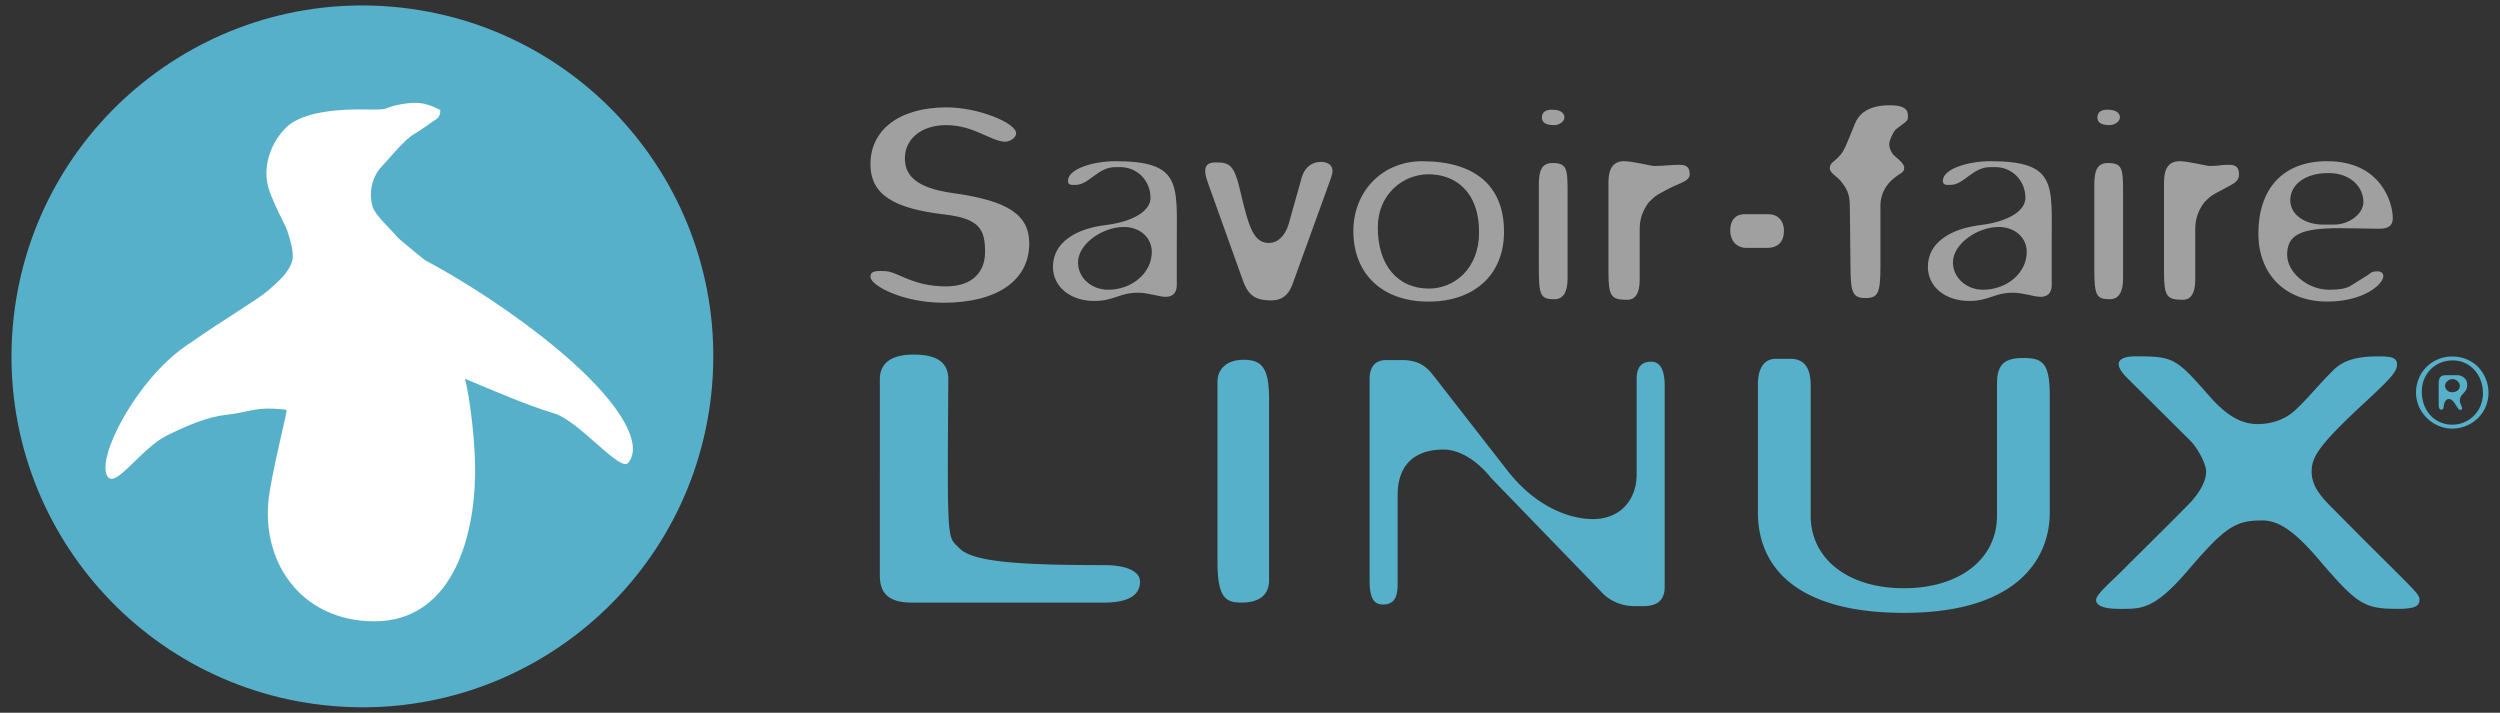 <svg xmlns="http://www.w3.org/2000/svg" height="96.48" viewBox="-1.554 -0.74 338.4 96.48" width="338.4"><rect x="-1.554" y="-0.74" width="338.4" height="96.48" fill="#333333" stroke="none"/><path d="M134.55 18.441c-1.949 0-4.233-2.244-8.04-2.244-3.387 0-5.579 1.918-5.579 4.479 0 2.163 1.261 4.016 6.597 4.733 7.445 1.045 10.237 2.967 10.237 6.812 0 4.973-4.319 8.019-11.595 8.019-5.5 0-9.902-2.318-9.902-3.522 0-.886 1.018-.769 1.862-.769 1.78 0 3.692 2.077 8.349 2.077 3.895 0 5.305-2.238 5.305-4.641 0-3.047-.705-4.527-5.445-5.088-6.854-.8-10.07-2.645-10.07-6.814 0-4.646 3.895-7.69 10.326-7.69 4.23 0 9.396 2.082 9.396 3.526-.03.639-.88 1.122-1.47 1.122m13.909 20.041c3.215 0 5.925-2.25 5.925-5.131 0-1.849-1.523-3.369-3.806-3.369-2.796 0-6.183 2.24-6.183 4.805-.01 2.088 1.86 3.695 4.06 3.695m-7.45-3.129c0-3.289 3.134-5.129 7.027-5.613 3.978-.477 6.176-2.002 6.176-3.686 0-2.404-1.862-4.172-4.062-4.172h-.676c-2.455 0-3.553 2.406-5.418 2.406-.51 0-1.014.08-1.014-.559 0-1.6 3.385-2.648 6.432-2.648 8.969 0 8.295 3.129 8.295 10.906v5.848c0 1.046-.513 1.604-1.528 1.604-.847 0-2.367-.558-3.724-.558-2.535 0-3.213 1.118-5.922 1.118-3.05.001-5.59-1.765-5.59-4.646m29.208-3.207c1.182 0 2.191-.883 2.701-2.563l1.777-6.335c.426-1.363 1.355-2.079 2.629-2.079.25 0 1.438.076 1.521 1.119.084.562-.597 2.083-.597 2.165L173.39 37.76c-.513 1.439-1.438 2.164-2.875 2.164-1.865 0-3.049-.482-3.811-2.645l-4.739-13.229c-.764-2.077-.342-2.806 1.014-2.806 1.944 0 2.538.324 3.383 4.01 1.11 4.728 1.78 6.892 3.82 6.892m21.698 6.174c3.389 0 6.773-2.647 6.773-7.615 0-5.609-3.301-7.855-6.854-7.855-3.391 0-6.854 2.646-6.854 7.211 0 5.128 2.7 8.259 6.93 8.259m-.08 1.764c-6.264 0-10.158-3.771-10.158-9.541 0-5.449 3.979-9.461 9.312-9.461 7.104 0 11.082 3.287 11.082 9.54.01 5.772-3.97 9.462-10.23 9.462m17.049-23.887c-1.27 0-1.688-.398-1.688-1.043 0-.646.42-1.047 1.354-1.047.846 0 1.689.248 1.689 1.047 0 .643-.84 1.043-1.35 1.043m1.78 20.758c0 1.843-.59 2.807-1.775 2.807-1.857 0-2.117-.479-2.117-4.168V24.211c0-1.924.428-2.885 1.863-2.885 2.029 0 2.029.88 2.029 4.327v11.302zm15.095-15.387c.68 0 1.439.078 1.439 1.279 0 .963-1.439 1.201-2.793 1.924-2.201 1.125-2.031 1.205-2.791 1.926-.762 1.041-1.188 2.162-1.188 3.525v6.893c0 1.843-.592 2.724-1.691 2.724-2.203 0-2.539-.481-2.539-3.849V23.888c0-1.845.682-2.808 2.115-2.808 1.188 0 3.639.646 4.061.646 1.36.002 2.21-.158 3.39-.158m14.187 8.91c0 1.553-.846 2.336-2.283 2.336h-2.795c-1.436 0-2.195-1.103-2.195-2.336 0-1.373.68-2.221 1.943-2.221h3.217c1.37 0 2.12.975 2.12 2.221M255.1 16.754c-.332.244-.932 1.521-.932 2.007 0 .398.172.879.428 1.276.252.403 1.604 1.205 1.604 1.933 0 .715-.51.635-1.604 1.596-.682.567-1.613 1.846-1.613 3.451v8.254c0 3.687-.334 4.33-2.025 4.33-1.697 0-2.031-.645-2.031-4.33l-.086-8.096c0-1.765-.506-2.482-1.188-3.365-.506-.64-1.523-1.125-1.523-1.768 0-.801.6-.801 1.523-1.919.426-.562.594-.927 1.865-4.091.422-1.041 1.438-2.524 4.736-2.524 1.857 0 2.451.522 2.451 1.397-.01.728.08.569-1.61 1.849m11.765 21.728c3.221 0 5.928-2.25 5.928-5.131 0-1.849-1.527-3.369-3.811-3.369-2.793 0-6.18 2.24-6.18 4.805 0 2.088 1.86 3.695 4.06 3.695m-7.45-3.129c0-3.289 3.133-5.129 7.027-5.613 3.977-.477 6.176-2.002 6.176-3.686 0-2.404-1.861-4.172-4.061-4.172h-.682c-2.451 0-3.557 2.406-5.414 2.406-.506 0-1.018.08-1.018-.559 0-1.6 3.387-2.648 6.432-2.648 8.979 0 8.299 3.129 8.299 10.906v5.848c0 1.046-.506 1.604-1.521 1.604-.846 0-2.373-.558-3.727-.558-2.541 0-3.217 1.118-5.928 1.118-3.05.001-5.59-1.765-5.59-4.646m24.64-19.156c-1.27 0-1.688-.398-1.688-1.043 0-.646.42-1.047 1.354-1.047.846 0 1.689.248 1.689 1.047 0 .643-.84 1.043-1.35 1.043m1.78 20.758c0 1.843-.59 2.807-1.777 2.807-1.854 0-2.115-.479-2.115-4.168V24.211c0-1.924.43-2.885 1.861-2.885 2.031 0 2.031.88 2.031 4.327v11.302zm14.255-15.387c.676 0 1.438.078 1.438 1.279 0 .963-.593 1.201-1.941 1.924-2.202 1.125-2.034 1.205-2.795 1.926-.76 1.041-1.185 2.162-1.185 3.525v6.893c0 1.843-.596 2.724-1.692 2.724-2.2 0-2.539-.481-2.539-3.849V23.888c0-1.845.677-2.808 2.115-2.808 1.185 0 3.642.646 4.062.646 1.35.002 1.35-.158 2.54-.158m12.857 8.095h1.439c2.031 0 3.977-1.445 3.977-3.048 0-2.006-1.693-3.93-4.734-3.93-3.217 0-5.166 1.604-5.166 3.688 0 1.925 1.94 3.29 4.48 3.29m7.54.559l-5.336-.078c-5.248 0-7.107.881-7.107 3.604 0 2.407 2.791 4.733 5.666 4.733 1.359 0 2.377-.162 2.963-.562l2.199-1.369c.428-.239.51-.562 1.354-.562 2.287 0-.168 4.092-6.768 4.092-5.586 0-9.309-3.605-9.309-9.225 0-5.924 3.217-9.776 9.309-9.776 7.279 0 8.885 5.614 8.885 7.698.01.963-.5 1.445-1.84 1.445" fill="#A1A0A1"/><g fill="#56B0C9"><path d="M128.33 73.492c1.818 1.832 8.021 2.262 19.568 2.262 2.885 0 4.859.758 4.859 2.266 0 1.836-1.672 2.809-4.859 2.809h-25.953c-2.885 0-4.404-.973-4.404-3.668V50.593c0-2.262 1.67-3.338 4.555-3.338 3.346 0 4.712 1.183 4.712 3.338-.15 22.858-.15 21.168 1.52 22.899m41.902 4.299c0 2.051-1.404 3.033-3.686 3.033-2.018 0-3.299-.432-3.299-5.393V50.865c.045-1.832 1.467-2.906 3.493-2.906 2.427 0 3.484.969 3.49 5.268v24.564h.01zm22.27-27.665l9.867 12.672c3.957 5.16 8.646 6.726 11.688 6.726 3.797 0 5.928-2.688 5.928-6.049v-12.9c0-1.566.604-2.354 1.973-2.354 1.219 0 1.822 1.12 1.822 3.254V78.72c0 1.688-.908 2.585-2.887 2.585h-1.213c-1.826 0-3.496-.787-4.562-2.021l-14.873-15.361c-1.675-2.135-4.103-3.812-6.384-3.812-4.104 0-6.229 2.242-6.229 6.168v11.998c0 1.57-.303 2.808-1.975 2.808-1.217 0-1.818-.787-1.818-3.252V50.576c0-1.68.762-2.58 2.275-2.58h1.977c1.82-.002 3.18.447 4.4 2.13m51.051 1.153V69.07c0 5.822 5.021 9.812 12.615 9.812 7.596 0 12.605-3.989 12.605-9.812V51.279c0-2.27.611-3.561 3.496-3.561 2.582 0 3.646.539 3.646 5.064v15.854c0 6.146-4.254 13.581-19.75 13.581-14.586 0-19.754-6.254-19.754-13.581V51.277c0-2.051.76-3.451 2.433-3.451h1.979c1.8 0 2.72 1.185 2.72 3.453m70.56-1.727c1.066-1.073 2.43-2.051 6.234-2.051 1.668 0 2.582.105 2.582 1.076 0 .975-.771 1.836-4.258 5.071-6.535 6.037-7.297 7.543-7.297 9.483 0 2.05 1.521 3.562 2.436 4.533 11.852 11.967 12.154 11.854 12.154 12.821 0 .867-.766 1.188-2.893 1.188-4.561 0-5.475-.538-10.641-6.571-3.643-4.312-5.768-5.394-7.746-5.394-3.646 0-5.012.856-10.178 6.901-4.561 5.279-6.229 5.062-9.266 5.062-1.975 0-3.041-.43-3.041-1.189 0-.854 2.125-2.477 4.713-5.17-2.588 2.586 7.74-7.65 8.199-8.195 1.221-1.4 1.979-2.803 1.979-3.988 0-1.293-1.367-3.445-2.127-4.205l-8.355-8.301c-3.037-2.91-.148-3.129.908-3.129 5.17 0 5.479.219 10.029 5.395 2.279 2.586 4.254 3.775 6.531 3.775 1.523 0 3.498-.436 5.014-1.832 1.56-1.398 3.37-3.663 5.05-5.28m19.863-.521c-.908-.977-2.189-1.515-3.607-1.515-2.744 0-4.893 2.149-4.893 4.892 0 2.637 2.252 4.865 4.918 4.865a4.982 4.982 0 0 0 3.396-1.352c.965-.914 1.496-2.172 1.496-3.543a5.04 5.04 0 0 0-1.32-3.347zm.56 3.461c0 2.383-1.83 4.25-4.166 4.25-1.145 0-2.188-.449-2.941-1.266-.756-.82-1.172-1.959-1.172-3.207 0-2.406 1.807-4.224 4.195-4.224 1.129 0 2.168.46 2.924 1.294.75.827 1.16 1.946 1.16 3.153z"/><path d="M331.09 50.044h-1.516c-.881 0-1.029.396-1.029 1.281v2.723c0 .166 0 .668.361.668.268 0 .303-.297.32-.493.008-.029.01-.058.014-.082.08-.526.342-.869.668-.869.453 0 .727.403 1.061.974.252.422.377.502.521.502s.223-.08.223-.226c0-.097-.059-.239-.127-.407-.084-.207-.178-.441-.178-.621 0-.441.146-.623.455-.961.428-.455.545-.664.545-1.263.03-.618-.62-1.226-1.29-1.226zm.32 1.448c0 .508-.434.861-1.055.861-.613 0-.945-.459-.945-.893 0-.455.486-.887 1.002-.887.58.003.99.486.99.919z"/></g><path d="M51.563.176C25.424-2.063 2.423 17.306.177 43.439-2.064 69.576 17.3 92.58 43.44 94.822c26.139 2.246 49.141-17.119 51.383-43.258C97.065 25.429 77.702 2.425 51.563.176" fill="#56B0C9"/><path d="M83.463 61.93c-1.086 1.245-6.658-5.69-9.956-6.695-4.03-1.221-8.682-3.274-12.113-4.704.711 2.803 1.405 8.778 1.364 12.758-.091 9.313-3.412 20.071-13.647 20.071-10.088 0-15.695-8.394-14.162-17.573.82-4.902 2.438-10.904 2.271-11.054-.009-.01-1.476-.213-2.97-.151-1.813.071-2.916.586-5.2.83-2.351.258-4.87 1.252-7.964 2.771-3.535 1.729-6.994 7.274-8.087 5.563-1.594-2.498 3.917-13.021 10.551-17.629 5.998-4.154 9.582-6.188 11.058-7.432 1.481-1.25 3.014-2.595 3.412-4.197.229-.907-.226-2.611-.681-3.971-.32-.953-1.532-2.914-2.44-5.462-.906-2.55-.229-5.925 2.141-8.403 2.369-2.481 7.976-2.639 11.252-2.571 3.277.063 1.801-.243 4.47-.716 2.673-.471 3.687.024 5.278.766 0 0 .109.87-.559 1.279-.607.365-1.543 1.14-2.953 1.977-1.41.836-2.967 2.872-4.418 4.419-1.453 1.54-1.685 3.735-1.283 5.257.36 1.359 2.324 2.985 3.531 4.432 1.758 1.512 3.633 2.994 3.633 2.994s5.062 2.615 11.033 6.804C81.583 51.49 85.935 59.068 83.463 61.93" fill="#fff"/></svg>